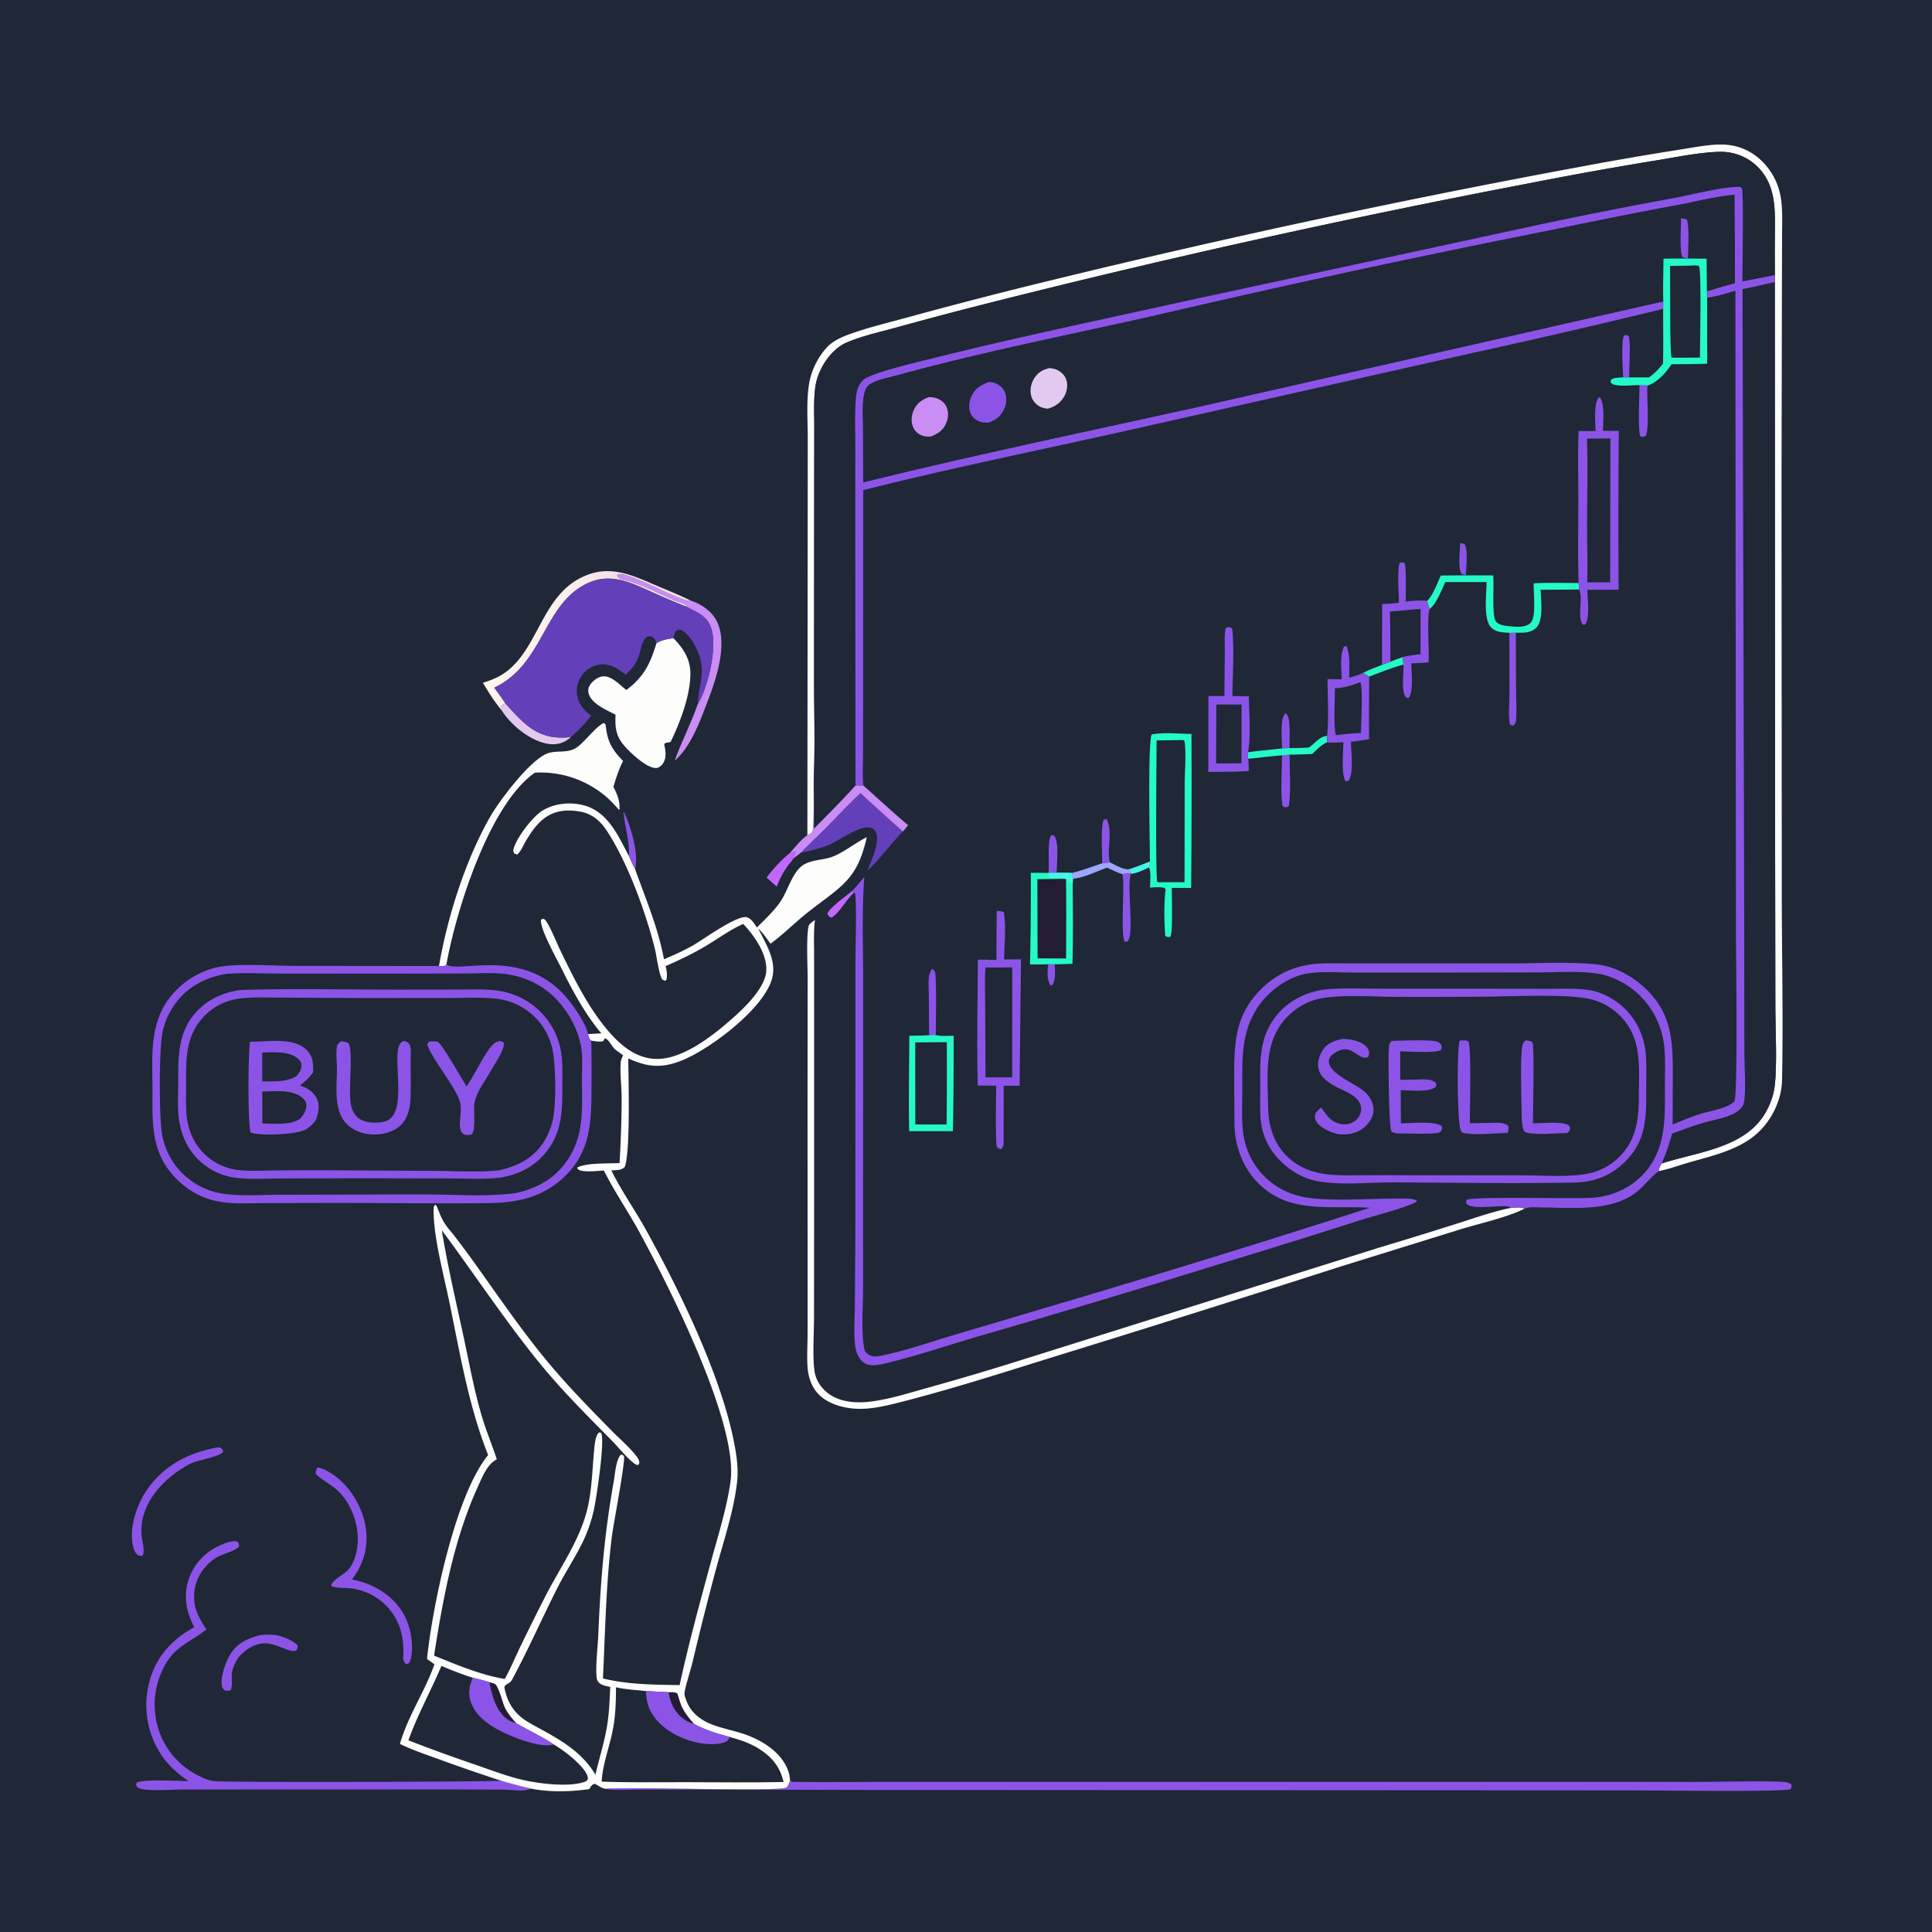 <svg version="1.1" xmlns="http://www.w3.org/2000/svg" style="display: block;" viewBox="0 0 2048 2048" width="1024" height="1024">
<defs>
	<linearGradient id="Gradient1" gradientUnits="userSpaceOnUse" x1="604.875" y1="685.3" x2="558.286" y2="655.752">
		<stop class="stop0" offset="0" stop-opacity="1" stop-color="rgb(242,222,232)"></stop>
		<stop class="stop1" offset="1" stop-opacity="1" stop-color="rgb(255,251,239)"></stop>
	</linearGradient>
</defs>
<path transform="translate(0,0)" fill="rgb(32,39,54)" d="M 0 0 L 2048 0 L 2048 2048 L 0 2048 L 0 0 z" data-index="0"></path>
<path transform="translate(0,0)" fill="rgb(71,246,230)" d="M 1197.5 921.245 C 1204.79 918.819 1211.86 916.131 1218.94 913.164 C 1218.93 915.545 1219.12 917.384 1217.98 919.544 C 1212 922.315 1205.39 925.759 1198.72 926.281 L 1198.29 925.94 L 1197.5 921.245 z" data-index="1"></path>
<path transform="translate(0,0)" fill="rgb(139,84,231)" d="M 1110.93 1022.15 L 1118 1022.2 C 1118.13 1029.2 1119.73 1038.99 1115 1044.72 L 1113.5 1044.54 C 1109.27 1038.12 1110.67 1029.47 1110.93 1022.15 z" data-index="2"></path>
<path transform="translate(0,0)" fill="rgb(193,103,252)" d="M 903.476 944.37 L 905.722 945.962 C 897.68 952.189 889.317 969.12 881.146 972.77 C 878.916 971.691 878.268 970.765 877.002 968.663 C 878.93 962.397 897.837 949.014 903.476 944.37 z" data-index="3"></path>
<path transform="translate(0,0)" fill="rgb(139,84,231)" d="M 1547.88 575.636 C 1549.52 575.884 1550.93 576.236 1552.51 576.693 C 1556.5 583.737 1554.09 600.938 1553.94 609.53 C 1552.28 609.37 1550.92 609.013 1549.33 608.476 C 1545.09 601.856 1547.64 583.963 1547.88 575.636 z" data-index="4"></path>
<path transform="translate(0,0)" fill="rgb(139,84,231)" d="M 1359.08 793.341 C 1358.95 785.227 1356.6 762.49 1362.22 756.601 C 1362.45 756.359 1362.75 756.189 1363.01 755.983 C 1366.61 759.443 1366.84 766.554 1366.97 771.329 C 1367.18 778.522 1366.96 785.765 1366.86 792.96 L 1359.08 793.341 z" data-index="5"></path>
<path transform="translate(0,0)" fill="rgb(36,249,199)" d="M 1486.82 696.451 L 1487.75 704.477 C 1475.23 707.779 1463.46 712.623 1451.39 717.236 L 1444.91 713.339 C 1451.29 709.929 1458.3 707.425 1465.03 704.776 C 1468.02 703.844 1470.96 702.536 1473.88 701.384 C 1478.03 699.486 1482.54 698.06 1486.82 696.451 z" data-index="6"></path>
<path transform="translate(0,0)" fill="rgb(139,84,231)" d="M 660.953 859.856 C 668.501 875.196 677.356 904.405 673.263 921.384 C 670.672 916.803 668.612 912.099 666.546 907.271 C 667.979 891.831 661.7 875.353 660.953 859.856 z" data-index="7"></path>
<path transform="translate(0,0)" fill="rgb(139,84,231)" d="M 1720.6 400.013 C 1720.33 392.66 1718.03 359.478 1721.8 355.29 C 1724.51 355.232 1724.71 354.88 1726.67 356.678 C 1728.62 365.127 1726.95 389.547 1726.97 400.044 L 1720.6 400.013 z" data-index="8"></path>
<path transform="translate(0,0)" fill="rgb(139,84,231)" d="M 1111.44 925.307 C 1111.48 924.995 1111.53 924.684 1111.57 924.371 C 1112.52 916.64 1109.86 889.583 1114.44 885.402 C 1115.81 885.398 1116.64 884.974 1117.63 886.125 C 1122.86 892.241 1120.17 916.967 1120.04 925.229 L 1111.44 925.307 z" data-index="9"></path>
<path transform="translate(0,0)" fill="rgb(139,84,231)" d="M 1168.44 915.067 C 1168.48 903.921 1166.46 878.701 1169.82 868.955 L 1173.23 868.256 C 1179.95 883.217 1172.86 899.147 1176.42 914.098 C 1173.79 914.771 1171.14 914.856 1168.44 915.067 z" data-index="10"></path>
<path transform="translate(0,0)" fill="rgb(193,103,252)" d="M 837.017 904.49 C 837.408 904.407 837.802 904.336 838.19 904.24 C 839.682 903.874 840.794 903.34 842.138 902.631 L 843.599 903.514 A 364.051 364.051 0 0 1 840.747 908.443 L 841.347 909.628 C 839.837 912.266 837.307 914.792 835.47 917.298 C 830.15 924.558 826.624 931.462 823.4 939.875 L 812.619 930.278 C 819.429 921.257 828.184 911.483 837.017 904.49 z" data-index="11"></path>
<path transform="translate(0,0)" fill="rgb(157,166,254)" d="M 1168.44 915.067 C 1171.14 914.856 1173.79 914.771 1176.42 914.098 C 1181.82 916.598 1191.85 922.794 1197.5 921.245 L 1198.29 925.94 C 1195.21 925.843 1192.84 926.048 1189.83 926.691 C 1184.14 924.771 1178.83 922.268 1173.42 919.695 C 1162.2 923.975 1149.29 930.203 1137.34 931.589 L 1136.13 925.397 C 1146.9 922.984 1157.91 918.531 1168.44 915.067 z" data-index="12"></path>
<path transform="translate(0,0)" fill="rgb(139,84,231)" d="M 1359.01 800.712 L 1367 799.966 C 1367 817.663 1368.51 836.788 1366.29 854.294 C 1364.33 855.922 1364.11 855.691 1361.51 855.694 C 1359.96 854.57 1359.58 854.845 1359.27 852.829 C 1357.29 839.792 1358.99 815.013 1359.01 800.712 z" data-index="13"></path>
<path transform="translate(0,0)" fill="rgb(139,84,231)" d="M 1737.95 408.264 C 1740.72 408.378 1743.59 408.323 1746.33 408.788 C 1745.32 419.269 1749 456.8 1744.08 462.498 C 1741.87 463.291 1740.97 463.188 1738.73 462.548 C 1736.02 456.197 1737.88 418.185 1737.95 408.264 z" data-index="14"></path>
<path transform="translate(0,0)" fill="rgb(139,84,231)" d="M 984.868 1097.31 L 984.614 1054.32 C 984.593 1048.45 983.928 1041.97 984.628 1036.18 C 985.028 1032.86 986.02 1029.42 988.306 1026.92 C 991.661 1029.95 991.494 1030.52 991.732 1035 C 992.823 1055.6 992.001 1076.66 992.012 1097.3 C 989.626 1097.09 987.26 1097.24 984.868 1097.31 z" data-index="15"></path>
<path transform="translate(0,0)" fill="rgb(139,84,231)" d="M 1189.83 926.691 C 1192.84 926.048 1195.21 925.843 1198.29 925.94 L 1198.72 926.281 C 1194.2 938.759 1202.55 989.161 1195.62 997.387 C 1194.58 998.625 1193.81 998.203 1192.34 998.226 C 1187.49 992.048 1192.34 940.395 1190.1 928.097 C 1190.02 927.627 1189.92 927.159 1189.83 926.691 z" data-index="16"></path>
<path transform="translate(0,0)" fill="rgb(36,249,199)" d="M 1387.52 792.387 C 1394.29 787.964 1398.03 780.931 1406.68 780.141 C 1406.71 782.359 1406.91 784.703 1406.67 786.904 C 1400.68 789.468 1395.72 794.833 1390.97 799.235 A 638.631 638.631 0 0 1 1367 799.966 L 1359.01 800.712 C 1346.97 801.465 1335.1 803.345 1323.11 804.315 C 1322.74 801.979 1322.89 799.741 1322.95 797.386 C 1334.95 795.739 1347.05 794.8 1359.08 793.341 L 1366.86 792.96 C 1373.78 792.985 1380.62 792.88 1387.52 792.387 z" data-index="17"></path>
<path transform="translate(0,0)" fill="rgb(227,201,240)" d="M 535.829 745.828 C 552.15 763.57 566.022 780.79 592.447 781.823 C 596.643 781.987 600.927 781.708 605.112 781.426 C 603.687 782.738 602.179 783.862 600.549 784.905 C 593.733 789.265 585.861 789.789 578.092 787.96 C 559.997 783.699 541.309 768.177 531.552 752.664 C 531.972 751.948 532.18 750.857 532.423 750.057 L 530.445 749.171 L 533.9 746.437 L 533.471 747.118 L 535.829 745.828 z" data-index="18"></path>
<path transform="translate(0,0)" fill="rgb(139,84,231)" d="M 1600.02 670.825 L 1606.85 670.726 L 1607.06 729.697 C 1607.12 740.759 1607.95 752.505 1607.09 763.505 C 1606.9 765.988 1606.01 767.647 1604.14 769.284 C 1601.65 768.964 1602.16 769.056 1600.54 767.533 C 1598.65 758.442 1600.04 746.99 1600.05 737.616 L 1600.02 670.825 z" data-index="19"></path>
<path transform="translate(0,0)" fill="rgb(139,84,231)" d="M 276.058 1733.19 C 280.517 1732.86 285.192 1732.69 289.657 1732.91 C 296.994 1733.26 310.212 1738.55 315.357 1743.98 C 315.607 1746.82 315.409 1747.1 314.026 1749.63 C 307.576 1752.99 292.67 1740.98 279.123 1742.01 C 268.083 1742.86 259.444 1749.39 252.339 1757.38 C 249.565 1762.23 246.979 1766.99 245.938 1772.56 C 244.928 1777.97 247.048 1787.41 244.406 1791.81 C 241.748 1792.49 240.547 1792.56 237.922 1791.73 C 236.644 1790.43 235.886 1789.56 235.402 1787.75 C 233.025 1778.83 239.072 1762.19 243.533 1754.6 C 251.112 1741.71 262.179 1736.84 276.058 1733.19 z" data-index="20"></path>
<path transform="translate(0,0)" fill="rgb(139,84,231)" d="M 230.697 1534.23 L 233.762 1534.53 C 235.673 1536.31 236.069 1536.44 236.579 1538.96 C 233.451 1544.31 209.798 1547.56 202.443 1551.28 C 174.675 1565.31 147.799 1592.99 149.966 1626.51 C 150.324 1632.04 153.663 1643.16 151.609 1648.14 C 151.433 1648.56 151.215 1648.97 151.018 1649.38 C 149.402 1649.29 147.576 1649.31 146.146 1648.42 C 142.867 1646.39 141.349 1640.81 140.663 1637.3 C 137.03 1618.69 145.058 1594.88 155.505 1579.62 C 173.624 1553.17 199.81 1540 230.697 1534.23 z" data-index="21"></path>
<path transform="translate(0,0)" fill="rgb(201,141,243)" d="M 726.362 642.637 L 727.801 641.759 C 723.533 639.075 717.874 637.725 713.212 635.682 C 696.046 628.162 678.905 618.683 660.603 614.637 C 657.636 613.981 655.766 612.749 654.175 610.207 L 655.116 608.721 C 667.364 606.121 719.706 636.988 730.744 636.717 C 731.152 636.707 731.551 636.591 731.954 636.528 C 743.631 640.428 754.807 647.854 760.2 659.243 C 771.618 683.359 759.052 720.327 750.115 743.542 C 742.065 764.453 732.455 791.678 715.138 806.405 C 722.47 785.973 732.703 766.742 739.723 746.117 C 740.602 744.754 740.681 744.703 741.358 743.439 C 750.935 725.557 760.463 686.044 753.993 666.159 C 749.494 652.332 738.08 648.76 726.362 642.637 z" data-index="22"></path>
<path transform="translate(0,0)" fill="rgb(36,249,199)" d="M 1527.31 610.09 A 3164.12 3164.12 0 0 1 1582.83 609.965 C 1584.12 619.608 1581 653.703 1585.97 659.085 C 1589.09 662.46 1594.41 663.307 1598.75 663.682 C 1606.14 664.32 1616.5 665.894 1622.42 660.374 C 1628.8 654.434 1625.42 627.438 1625.79 618.33 C 1641.58 617.52 1657.6 618.021 1673.42 618.015 L 1673.92 624.931 L 1633.13 625.172 C 1633.38 635.976 1636.49 656.894 1628.76 665.073 C 1622.82 671.365 1614.77 670.647 1606.85 670.726 L 1600.02 670.825 C 1592.69 670.234 1586.37 670.624 1580.73 665.127 C 1572.08 656.705 1575.78 629.151 1575.88 616.999 L 1532.13 616.994 C 1527.83 625.929 1523.17 639.117 1515.6 645.483 C 1514.11 642.784 1513.54 639.873 1512.82 636.902 C 1519.2 630.946 1523.65 617.914 1527.31 610.09 z" data-index="23"></path>
<path transform="translate(0,0)" fill="url(#Gradient1)" d="M 511.9 723.775 C 521.368 720.875 529.953 717.394 537.791 711.216 C 573.041 683.429 575.401 625.44 625.065 608.549 C 651.091 599.697 674.292 611.567 697.871 621.566 C 709.272 626.401 720.868 631.01 731.954 636.528 C 731.551 636.591 731.152 636.707 730.744 636.717 C 719.706 636.988 667.364 606.121 655.116 608.721 L 654.175 610.207 C 655.766 612.749 657.636 613.981 660.603 614.637 C 678.905 618.683 696.046 628.162 713.212 635.682 C 717.874 637.725 723.533 639.075 727.801 641.759 L 726.362 642.637 A 738.412 738.412 0 0 1 694.285 629.114 C 672.628 619.427 649.779 607.115 625.791 617.023 C 575.543 637.777 577.874 703.37 523.985 729.01 C 528.025 734.547 532.173 740.026 535.829 745.828 L 533.471 747.118 L 533.9 746.437 L 530.445 749.171 L 532.423 750.057 C 532.18 750.857 531.972 751.948 531.552 752.664 C 524.087 743.779 517.797 733.748 511.9 723.775 z" data-index="24"></path>
<path transform="translate(0,0)" fill="rgb(139,84,231)" d="M 336.558 1555.46 C 343.239 1556.72 349.675 1560.61 355.11 1564.61 C 372.509 1577.43 384.968 1599.18 387.873 1620.53 C 390.557 1640.27 385.215 1658.59 373.115 1674.26 C 379.104 1675.55 384.958 1677.04 390.636 1679.37 C 408.416 1686.7 423.881 1699.87 431.276 1717.92 C 436.195 1729.92 439.273 1750.15 434.085 1762.29 C 432.228 1763.66 432.466 1763.96 430.018 1763.86 C 428.663 1762.27 428.136 1761.52 427.684 1759.41 C 427.566 1758.86 427.501 1758.3 427.41 1757.75 C 428.13 1743.06 426.978 1729.64 419.922 1716.43 A 62.936 62.936 0 0 0 373.611 1683.98 C 366.331 1682.93 358.696 1683.73 351.632 1681.59 L 350.986 1680.34 C 353.146 1674.63 363.477 1669.44 367.985 1665.21 C 376.05 1657.63 379.285 1642.31 379.3 1631.49 C 379.328 1611.89 370.282 1589.61 354.695 1577.3 C 348.189 1572.15 340.727 1568.47 334.858 1562.51 C 334.297 1559.48 335.336 1558.23 336.558 1555.46 z" data-index="25"></path>
<path transform="translate(0,0)" fill="rgb(139,84,231)" d="M 1422.23 720.159 C 1422 709.789 1419.98 694.462 1424.81 685.26 L 1427.26 685.127 L 1425.87 683.783 L 1427.56 685.187 C 1431.44 695.33 1430.21 707.618 1430.16 718.341 C 1435.32 716.991 1440.02 715.542 1444.91 713.339 L 1451.39 717.236 A 4938.73 4938.73 0 0 0 1451.29 783.544 C 1444.87 784.654 1438.54 785.714 1432.04 786.209 C 1432.2 796.803 1435.19 818.632 1429.63 827.408 L 1427.61 828.447 C 1425.64 827.488 1426.12 828.169 1425.41 826.207 C 1421.88 816.543 1423.96 797.468 1424.04 786.861 C 1418.41 786.987 1412.23 787.592 1406.67 786.904 C 1406.91 784.703 1406.71 782.359 1406.68 780.141 C 1408.9 762.673 1407.24 738.131 1407.26 719.88 L 1422.23 720.159 z" data-index="26"></path>
<path transform="translate(0,0)" fill="rgb(32,39,54)" d="M 1441.97 723.144 C 1444.98 728.988 1442.75 767.715 1442.64 777.044 C 1433.74 777.213 1425.08 778.232 1416.26 779.388 C 1413.37 774.46 1415.03 737.949 1415.08 729.607 C 1424.88 729.098 1432.82 726.588 1441.97 723.144 z" data-index="27"></path>
<path transform="translate(0,0)" fill="rgb(139,84,231)" d="M 1482.89 639.118 C 1482.97 627.15 1480.92 608.012 1483.42 597.131 C 1485.7 595.812 1485.97 596.218 1488.48 596.438 C 1491.28 599.448 1490.04 631.309 1490.04 637.696 C 1497.23 636.842 1505.64 636.073 1512.82 636.902 C 1513.54 639.873 1514.11 642.784 1515.6 645.483 C 1512.19 652.569 1515.37 691.131 1514.3 702.198 C 1508.17 702.724 1502.15 703.114 1496 703.087 C 1496.1 711.787 1498.57 733.12 1493.35 739.74 C 1491.9 739.787 1491.34 740.221 1490.27 739.023 C 1485.02 733.159 1488.14 712.297 1487.75 704.477 L 1486.82 696.451 C 1482.54 698.06 1478.03 699.486 1473.88 701.384 C 1470.96 702.536 1468.02 703.844 1465.03 704.776 L 1465.12 640.385 C 1471.06 640.117 1476.97 639.609 1482.89 639.118 z" data-index="28"></path>
<path transform="translate(0,0)" fill="rgb(32,39,54)" d="M 1473.41 648.193 C 1484.23 647.558 1495.06 646.181 1505.89 645.433 L 1505.86 693.462 C 1499.45 693.948 1493.14 695.285 1486.82 696.451 C 1482.54 698.06 1478.03 699.486 1473.88 701.384 A 2626.96 2626.96 0 0 0 1473.41 648.193 z" data-index="29"></path>
<path transform="translate(0,0)" fill="rgb(139,84,231)" d="M 1297.95 737.781 L 1298.34 690.445 C 1298.42 683.404 1297.73 675.37 1298.79 668.441 C 1299.13 666.254 1299.01 666.049 1300.89 664.76 C 1303.49 664.994 1304.27 664.521 1306.2 666.407 C 1308.55 687.681 1306.55 715.896 1306.42 737.896 A 603.66 603.66 0 0 1 1323.87 738.207 C 1324.01 756.17 1326.17 780.223 1322.95 797.386 C 1322.89 799.741 1322.74 801.979 1323.11 804.315 C 1323.78 808.536 1323.63 812.99 1323.75 817.266 C 1309.51 818.312 1295.15 818.132 1280.87 818.253 L 1280.99 737.832 L 1297.95 737.781 z" data-index="30"></path>
<path transform="translate(0,0)" fill="rgb(32,39,54)" d="M 1289.36 746.792 L 1316.11 746.824 L 1316 809.054 L 1289.12 809.348 L 1289.36 746.792 z" data-index="31"></path>
<path transform="translate(0,0)" fill="rgb(100,63,186)" d="M 855.862 885.272 C 857.399 884.431 859.2 883.577 860.557 882.472 C 863.712 879.903 862.079 831.351 862.649 823.819 L 862.761 822.49 A 3724.05 3724.05 0 0 1 862.891 878.225 C 877.618 863.079 892.792 848.258 906.842 832.479 L 915.199 832.744 C 930.958 846.787 946.461 861.139 962.581 874.772 L 957.103 881.448 C 943.957 894.74 933.081 910.328 919.456 923.068 C 923.215 913.154 933.705 891.579 928.151 881.648 C 926.748 879.139 925.253 877.989 922.457 877.312 C 911.123 874.57 889.547 891.222 878.869 895.532 C 869.495 899.316 858.997 902.004 849.045 903.761 L 841.347 909.628 L 840.747 908.443 A 364.051 364.051 0 0 0 843.599 903.514 L 842.138 902.631 C 840.794 903.34 839.682 903.874 838.19 904.24 C 837.802 904.336 837.408 904.407 837.017 904.49 C 842.884 898.195 848.912 890.289 855.862 885.272 z" data-index="32"></path>
<path transform="translate(0,0)" fill="rgb(201,141,243)" d="M 855.862 885.272 C 857.399 884.431 859.2 883.577 860.557 882.472 C 863.712 879.903 862.079 831.351 862.649 823.819 L 862.761 822.49 A 3724.05 3724.05 0 0 1 862.891 878.225 C 877.618 863.079 892.792 848.258 906.842 832.479 L 915.199 832.744 C 930.958 846.787 946.461 861.139 962.581 874.772 L 957.103 881.448 C 942.211 867.751 926.917 854.593 912.239 840.644 C 899.68 852.005 888.228 864.693 876.322 876.736 C 867.357 885.804 857.703 894.427 849.045 903.761 L 841.347 909.628 L 840.747 908.443 A 364.051 364.051 0 0 0 843.599 903.514 L 842.138 902.631 C 840.794 903.34 839.682 903.874 838.19 904.24 C 837.802 904.336 837.408 904.407 837.017 904.49 C 842.884 898.195 848.912 890.289 855.862 885.272 z" data-index="33"></path>
<path transform="translate(0,0)" fill="rgb(36,249,199)" d="M 1120.04 925.229 C 1125.37 925.25 1130.81 925.073 1136.13 925.397 L 1137.34 931.589 L 1137.08 937.19 C 1137.32 965.292 1137.66 993.578 1136.84 1021.66 A 782.479 782.479 0 0 1 1118 1022.2 L 1110.93 1022.15 C 1104.61 1022.51 1098.21 1022.35 1091.88 1022.36 A 3766.53 3766.53 0 0 0 1092.7 925.256 C 1098.94 925.168 1105.2 925.287 1111.44 925.307 L 1120.04 925.229 z" data-index="34"></path>
<path transform="translate(0,0)" fill="rgb(71,246,230)" d="M 1120.04 925.229 C 1125.37 925.25 1130.81 925.073 1136.13 925.397 L 1137.34 931.589 L 1137.08 937.19 C 1134.85 935.314 1132.53 933.829 1130.05 932.307 L 1128.99 931.576 C 1124.07 929.714 1118.12 931.569 1112.8 930.19 C 1111.04 928.166 1111.35 928.03 1111.44 925.307 L 1120.04 925.229 z" data-index="35"></path>
<path transform="translate(0,0)" fill="rgb(34,29,53)" d="M 1099.7 931.977 C 1109.46 931.963 1119.23 931.712 1128.99 931.576 L 1130.05 932.307 C 1130.51 960.201 1130.13 988.157 1130.12 1016.06 L 1099.89 1015.89 L 1099.7 931.977 z" data-index="36"></path>
<path transform="translate(0,0)" fill="rgb(36,249,199)" d="M 984.868 1097.31 C 987.26 1097.24 989.626 1097.09 992.012 1097.3 C 997.929 1098.56 1004.81 1097.99 1010.89 1098.01 A 4424.63 4424.63 0 0 1 1010.13 1199.11 L 963.739 1199.11 C 963.114 1165.42 963.776 1131.62 963.897 1097.92 C 970.906 1097.87 977.876 1097.83 984.868 1097.31 z" data-index="37"></path>
<path transform="translate(0,0)" fill="rgb(32,39,54)" d="M 970.168 1104.96 A 2474.17 2474.17 0 0 0 1003.67 1104.7 A 5396.51 5396.51 0 0 1 1003.43 1191.98 L 970.263 1191.92 L 970.168 1104.96 z" data-index="38"></path>
<path transform="translate(0,0)" fill="rgb(253,253,252)" d="M 465.352 1024.03 C 474.393 971.577 493.347 911.684 519.832 865.41 C 529.127 849.168 563.295 803.187 582.056 798.083 C 591.933 795.396 601.859 798.635 611.262 792.425 C 618.966 787.338 633.532 768.234 640.4 766.361 L 642.033 768.207 C 643.601 785.531 648.495 794.446 660.534 806.678 C 655.868 815.439 653.086 824.684 650.231 834.14 C 654.456 842.163 657.103 848.759 656.749 857.969 L 656.041 858.371 C 651.888 853.677 647.616 848.961 642.881 844.843 A 106.888 106.888 0 0 0 566.943 819.074 C 518.489 852.966 483.348 965.524 473.27 1022.24 L 472.004 1023.85 C 469.763 1024 467.6 1024.11 465.352 1024.03 z" data-index="39"></path>
<path transform="translate(0,0)" fill="rgb(36,249,199)" d="M 1763.17 274.015 A 1830.32 1830.32 0 0 1 1809.28 274.037 L 1809.48 308.665 C 1809.51 310.948 1809.45 313.26 1809.63 315.537 L 1809.67 385.555 A 1019.89 1019.89 0 0 1 1771.9 386.081 C 1765.75 395.355 1757.19 405.187 1746.33 408.788 C 1743.59 408.323 1740.72 408.378 1737.95 408.264 C 1729.75 408.15 1719.66 409.789 1711.72 407.888 C 1709.3 407.306 1708.35 406.78 1707.12 404.655 L 1707.99 402.397 C 1711.54 400.07 1716.47 400.321 1720.6 400.013 L 1726.97 400.044 L 1747.97 400.053 C 1753.93 395.983 1758.47 391.032 1762.88 385.393 C 1763.32 366.091 1762.99 346.712 1763.02 327.401 L 1763.06 319.446 C 1762.79 304.324 1763.12 289.142 1763.17 274.015 z" data-index="40"></path>
<path transform="translate(0,0)" fill="rgb(32,39,54)" d="M 1793.19 281.524 C 1795.97 281.331 1798.42 280.962 1801.07 282.057 C 1803.79 289.599 1802 364.771 1802 379.066 L 1776.75 379.206 L 1772.02 379.046 C 1769.74 376.119 1770.78 293.879 1770.26 281.9 L 1793.19 281.524 z" data-index="41"></path>
<path transform="translate(0,0)" fill="rgb(139,84,231)" d="M 205.847 1724.93 C 197.685 1708.68 194.167 1692.83 199.739 1675.1 A 59.457 59.457 0 0 1 230.087 1639.7 C 235.863 1636.83 245.512 1632.2 251.871 1634.28 C 253.603 1636.54 253.4 1636.68 253.292 1639.56 C 247.731 1645.06 235.478 1647.03 228.383 1651.72 C 217.51 1658.91 209.268 1669.92 206.745 1682.81 C 203.222 1700.82 209.244 1712.81 218.85 1727.32 C 197.563 1743.65 183.258 1745.28 171.01 1772.91 A 86.011 86.011 0 0 0 169.661 1837.81 C 178.199 1859.7 194.512 1875.66 215.986 1884.93 C 220.649 1886.94 224.106 1887.96 229.151 1888.22 C 254.487 1889.52 527.399 1888.87 530.798 1887.53 A 683.735 683.735 0 0 0 562.093 1895.89 C 560.903 1896.53 560.26 1897 558.987 1897.3 C 552.175 1898.91 541.719 1897.17 534.531 1897.08 L 473.937 1896.84 L 193.823 1896.93 C 184.474 1896.94 151.954 1899.39 146.104 1894.87 C 144.085 1893.32 144.599 1892.36 144.286 1889.96 L 144.337 1893.18 L 144.837 1889.52 C 155.056 1885.75 187.412 1888.05 199.825 1888.01 C 186.719 1879.01 175.74 1869.09 167.821 1855.13 A 95.827 95.827 0 0 1 158.888 1780.71 C 166.158 1755.31 183.121 1737.46 205.847 1724.93 z" data-index="42"></path>
<path transform="translate(0,0)" fill="rgb(139,84,231)" d="M 1056.59 965.775 C 1059.31 965.781 1061.55 965.642 1064.05 966.911 C 1066.78 981.683 1064.58 1001.82 1064.37 1017.02 L 1082.3 1016.96 L 1080.79 1150.99 L 1063.95 1150.94 L 1063.87 1209.53 C 1063.82 1213.83 1063.99 1215.33 1060.93 1218.28 C 1059.45 1217.62 1058.11 1217.14 1056.95 1215.97 C 1054.89 1213.89 1055.96 1159.15 1055.98 1150.88 L 1036.41 1150.74 C 1035.33 1106.36 1036.4 1061.72 1036.54 1017.31 C 1043.13 1017.17 1049.71 1017.44 1056.29 1017.62 A 4887.04 4887.04 0 0 1 1056.59 965.775 z" data-index="43"></path>
<path transform="translate(0,0)" fill="rgb(32,39,54)" d="M 1044.72 1025.44 C 1054.13 1025.88 1063.61 1025.55 1073.03 1025.45 L 1072.97 1142.02 L 1044.66 1142.02 L 1044.34 1065.07 C 1044.33 1051.97 1043.55 1038.47 1044.72 1025.44 z" data-index="44"></path>
<path transform="translate(0,0)" fill="rgb(36,249,199)" d="M 1218.94 913.164 C 1218.93 891.396 1216.61 791.5 1220.69 778.567 C 1233.55 776.009 1249.76 777.926 1262.99 777.983 A 11414.6 11414.6 0 0 1 1262.66 941.242 L 1242.15 941.229 C 1242.06 949.81 1243.42 988.729 1240.63 993.129 C 1237.99 993.259 1237.46 993.511 1235.26 992.117 C 1234.01 977.532 1233.71 957.17 1235.62 942.75 L 1234.37 941.271 C 1229.82 939.88 1223.87 940.73 1219.11 940.857 C 1219.05 934.933 1220.45 924.772 1217.98 919.544 C 1219.12 917.384 1218.93 915.545 1218.94 913.164 z" data-index="45"></path>
<path transform="translate(0,0)" fill="rgb(32,39,54)" d="M 1254.03 784.463 L 1255.59 785.287 C 1257.6 798.209 1255.86 816.966 1255.82 830.421 L 1255.67 935.175 L 1227.92 935.182 L 1226.81 934.804 C 1224.64 930.76 1226.02 801.25 1226.02 784.892 A 2782.59 2782.59 0 0 0 1254.03 784.463 z" data-index="46"></path>
<path transform="translate(0,0)" fill="rgb(139,84,231)" d="M 1691.34 456.887 C 1691.26 447.513 1689.23 429.332 1694.51 421.414 L 1696.45 421.59 C 1701.21 430.867 1699.31 446.292 1699.26 456.681 L 1716 456.746 A 11750.8 11750.8 0 0 0 1715.8 625.105 L 1682.64 625.219 C 1682.88 635.551 1685.22 651.256 1681.27 660.812 L 1679.56 662.372 L 1677.63 661.98 C 1671.55 652.317 1678.62 634.261 1673.92 624.931 L 1673.42 618.015 C 1672.43 589.035 1673.05 559.849 1673.09 530.844 C 1673.11 506.276 1672.43 481.434 1673.38 456.898 L 1691.34 456.887 z" data-index="47"></path>
<path transform="translate(0,0)" fill="rgb(32,39,54)" d="M 1682.27 464.932 L 1707.08 464.747 L 1706.82 617.307 L 1682.54 617.263 C 1683.13 596.004 1682.31 574.595 1682.37 553.313 C 1682.46 523.895 1683.27 494.33 1682.27 464.932 z" data-index="48"></path>
<path transform="translate(0,0)" fill="rgb(253,253,252)" d="M 695.903 681.793 C 701.278 678.357 707.62 677.344 713.824 676.476 C 724.302 687.103 731.986 698.845 731.843 714.423 C 731.629 737.722 721.063 765.4 710.987 786.239 C 708.046 787.833 706.223 786.232 704.079 788.926 L 704.388 790.346 C 705.704 796.611 706.55 803.499 702.851 809.191 C 701.509 811.256 698.871 813.677 696.336 814.031 C 687.023 815.332 671.031 800.296 665 794.067 C 655.003 783.743 652.019 775.901 652.37 761.373 A 159.511 159.511 0 0 1 652.504 757.606 C 643.212 752.736 627.946 746.626 624.253 735.932 C 623.222 732.944 623.33 730.055 624.789 727.249 C 626.979 723.038 632.059 718.82 636.609 717.429 C 641.447 715.95 645.829 717.749 649.958 720.279 C 655.081 723.419 659.218 727.777 663.962 731.386 C 682.711 717.386 689.148 703.775 695.903 681.793 z" data-index="49"></path>
<path transform="translate(0,0)" fill="rgb(253,253,252)" d="M 1615.97 1281.28 C 1598.35 1290.27 1568.02 1297.07 1548.41 1303.05 L 1421.11 1342.56 A 27883.8 27883.8 0 0 1 1125.55 1435.66 C 1069.47 1453.04 1013.41 1471.24 956.526 1485.82 C 938.885 1490.34 920.382 1495.07 902.063 1492.86 C 888.501 1491.23 873.318 1485.9 864.854 1474.64 C 859.225 1467.15 856.625 1458.14 856.011 1448.88 C 855.276 1437.79 855.994 1426.31 856.069 1415.18 L 856.101 1360.78 L 856.019 1169.5 L 856.14 1037.26 C 856.168 1024.27 854.531 993.717 857.085 982.094 C 857.764 979.001 861.52 976.962 863.94 975.178 C 862.383 986.93 862.963 999.164 862.978 1011.01 L 863.014 1066.46 L 863.03 1261.2 L 862.899 1397.14 C 862.893 1412.54 861.035 1442.03 863.811 1455.64 C 865.706 1464.93 872.094 1473.3 879.913 1478.44 C 892.518 1486.75 909.009 1487.54 923.57 1485.66 C 943.317 1483.11 963.009 1476.78 982.176 1471.45 A 3069.95 3069.95 0 0 0 1089.52 1439.52 L 1460.91 1322.84 A 6032.15 6032.15 0 0 0 1544.37 1297.11 C 1562.49 1291.42 1580.91 1284.77 1599.49 1280.87 L 1600.98 1280.56 C 1605.83 1280.18 1611.47 1279.05 1615.97 1281.28 z" data-index="50"></path>
<path transform="translate(0,0)" fill="rgb(139,84,231)" d="M 837.484 1887.28 C 839.567 1889.43 840.416 1888.86 843.42 1888.9 C 877.671 1889.39 912.001 1888.79 946.26 1888.79 L 1136.15 1888.88 L 1622.52 1888.83 L 1798.9 1888.89 C 1827.65 1888.86 1856.71 1887.72 1885.41 1888.63 C 1889.62 1888.76 1895.6 1888.81 1898.89 1891.58 C 1899.14 1894.23 1899.41 1894.47 1897.94 1896.62 C 1890.68 1899.83 1750.23 1897.83 1729.32 1897.87 L 930.869 1897.44 L 729.691 1896.96 L 673.846 1897.05 C 663.671 1897.07 651.532 1898.35 641.681 1896.22 C 668.505 1893.74 824.622 1899.65 833.729 1894.84 C 835.797 1892.39 836.555 1890.33 837.484 1887.28 z" data-index="51"></path>
<path transform="translate(0,0)" fill="rgb(100,63,186)" d="M 523.985 729.01 C 577.874 703.37 575.543 637.777 625.791 617.023 C 649.779 607.115 672.628 619.427 694.285 629.114 A 738.412 738.412 0 0 0 726.362 642.637 C 738.08 648.76 749.494 652.332 753.993 666.159 C 760.463 686.044 750.935 725.557 741.358 743.439 C 740.681 744.703 740.602 744.754 739.723 746.117 C 740.259 726.34 748.257 714.121 740.781 693.434 C 738.087 685.982 729.878 670.394 721.664 667.905 C 719.221 667.165 718.052 668.167 716.043 669.306 C 715.132 671.696 714.455 674.005 713.824 676.476 C 707.62 677.344 701.278 678.357 695.903 681.793 C 694.798 679.01 694.376 676.77 691.494 675.226 C 689.094 673.942 687.87 674.419 685.487 675.128 C 675.48 685.005 683.375 697.203 663.181 715.215 C 655.156 708.799 647.304 703.297 636.422 704.403 C 628.638 705.195 621.445 709.546 616.861 715.847 A 28.286 28.286 0 0 0 611.86 737.429 C 613.518 746.634 619.267 753.36 626.689 758.62 C 620.261 767.2 613.113 774.323 605.112 781.426 C 600.927 781.708 596.643 781.987 592.447 781.823 C 566.022 780.79 552.15 763.57 535.829 745.828 C 532.173 740.026 528.025 734.547 523.985 729.01 z" data-index="52"></path>
<path transform="translate(0,0)" fill="rgb(253,253,252)" d="M 855.862 885.272 L 856.183 550.176 L 856.255 463.657 C 856.204 445.004 854.673 425.065 857.682 406.677 C 859.98 392.628 867.391 377.7 877.291 367.445 C 883.006 361.524 892.122 357.302 899.819 354.508 C 920.715 346.922 942.948 341.72 964.404 335.79 A 5355.88 5355.88 0 0 1 1114.87 296.988 A 10132.2 10132.2 0 0 1 1675.87 176.677 A 3677.38 3677.38 0 0 1 1780.55 158.605 C 1795.14 156.385 1810.63 153.073 1825.4 153.223 C 1842.06 153.393 1857.2 159.946 1868.8 171.875 C 1880.11 183.514 1886.55 197.722 1888.33 213.829 C 1889.67 226.049 1889.09 238.784 1889.06 251.077 L 1888.91 310.548 L 1888.49 514.188 L 1888.76 941.663 C 1888.75 1009.42 1890.41 1077.51 1889.03 1145.23 C 1888.62 1165.36 1878.71 1186.2 1864.19 1200.02 C 1843.89 1219.35 1814.09 1225.31 1787.99 1232.97 C 1778.27 1235.82 1768.21 1239.57 1758.27 1241.41 C 1758.7 1238.19 1759.83 1236.09 1761.43 1233.29 C 1793.96 1222.68 1835.71 1218.49 1860.78 1193.41 C 1871.74 1182.45 1879.37 1166.58 1881.22 1151.19 C 1883.98 1128.19 1881.95 1091.03 1881.91 1066.88 L 1881.7 897.831 L 1881.37 298.904 L 1881.47 291.601 A 1915.97 1915.97 0 0 1 1881.44 248.329 C 1881.6 222.102 1882.92 195.854 1862.37 176.115 C 1851.41 165.582 1836.74 160.383 1821.62 160.954 C 1799.76 161.778 1777.28 166.569 1755.71 170.061 A 4207.23 4207.23 0 0 0 1617.14 195.049 A 10007 10007 0 0 0 1048.66 321.123 A 4640.9 4640.9 0 0 0 949.017 347.484 C 932.297 352.093 914.225 356.068 898.224 362.773 C 891.6 365.548 886.014 369.872 881.194 375.16 C 873.17 383.963 866.432 396.703 864.563 408.497 C 862.308 422.725 863.209 438.078 863.182 452.474 L 863.096 521.82 L 862.984 719.553 C 862.975 753.745 864.064 788.353 862.761 822.49 L 862.649 823.819 C 862.079 831.351 863.712 879.903 860.557 882.472 C 859.2 883.577 857.399 884.431 855.862 885.272 z" data-index="53"></path>
<path transform="translate(0,0)" fill="rgb(253,253,252)" d="M 705.561 1024.12 C 706.859 1029.14 707.601 1033.52 706.385 1038.63 C 705.342 1039.7 705.974 1039.4 704.492 1039.56 C 703.668 1039.07 702.613 1038.84 702.02 1038.09 C 698.565 1033.7 695.899 1012.75 694.33 1006.38 C 684.735 967.443 665.475 914.77 643.696 881.302 C 636.961 870.953 628.27 862.848 615.773 860.486 C 585.228 854.714 570.411 868.553 556.311 893.456 C 554.219 897.151 551.65 903.396 548.168 905.835 L 545.205 904.732 C 544.033 902.714 543.894 901.795 544.534 899.493 C 547.814 887.678 564.948 865.061 575.774 858.817 C 588.951 851.217 605.71 849.845 620.231 854.08 C 644.662 861.205 655.712 886.586 666.546 907.271 C 668.612 912.099 670.672 916.803 673.263 921.384 C 684.493 952.923 697.738 983.665 703.842 1016.83 C 714.121 1012.55 724.098 1008.04 733.834 1002.6 C 744.692 996.528 782.152 969.023 792.097 972.437 C 796.7 974.017 799.726 979.372 802.355 983.178 C 811.002 974.385 820.686 965.548 827.599 955.284 C 834.903 944.439 839.459 926.441 849.596 918.275 C 858.943 910.746 873.318 912.253 884.091 907.523 C 896.302 902.161 906.892 893.443 918.822 887.429 C 908.452 934.182 890.676 939.778 855.182 968.06 C 842.067 978.51 830.331 990.448 816.77 1000.4 C 812.685 994.756 808.8 988.95 803.68 984.176 C 812.093 1001 824.248 1019.28 817.945 1038.89 C 808.127 1069.42 758.423 1107.02 730.606 1120.61 C 712.988 1129.22 696.457 1133.08 677.37 1126.46 A 129.279 129.279 0 0 1 665.999 1122.02 C 666.077 1141.14 668.566 1222.4 662.101 1237.26 C 658.253 1240.73 652.982 1240.37 648.078 1240.68 L 648.735 1242.02 C 659.134 1263.01 673.129 1282.71 684.528 1303.27 C 720.893 1368.83 768.272 1465.28 780.012 1539.55 C 781.742 1550.49 782.559 1561.03 781.233 1572.06 C 777.658 1601.79 767.746 1631.46 759.852 1660.23 A 3302 3302 0 0 0 734.288 1761.28 C 732.279 1769.82 726.696 1786.88 725.645 1794.32 C 725.303 1796.74 726.135 1798.72 726.962 1800.93 C 727.158 1801.46 727.317 1801.99 727.504 1802.52 C 731.331 1813.34 739.981 1821.33 750.232 1826.09 C 761.365 1831.25 773.923 1833.52 785.616 1837.16 C 805.793 1843.44 828.07 1856.32 835.54 1877.27 C 836.723 1880.59 837.263 1883.78 837.484 1887.28 C 836.555 1890.33 835.797 1892.39 833.729 1894.84 C 824.622 1899.65 668.505 1893.74 641.681 1896.22 C 639.321 1895.59 637.531 1895.03 635.462 1893.71 C 633.766 1892.63 632.159 1891.75 630.339 1890.88 C 626.974 1891.94 626.542 1893.7 624.616 1896.57 C 604.226 1899.39 582.349 1899.98 562.093 1895.89 A 683.735 683.735 0 0 1 530.798 1887.53 A 2167.62 2167.62 0 0 1 463.572 1864.28 C 450.322 1859.43 436.622 1854.85 423.947 1848.61 C 432.312 1819.22 450.43 1792.96 460.543 1764.2 L 452.646 1758.58 C 458.244 1704.14 482.265 1585.55 517.435 1542.4 C 496.284 1489.34 487.273 1432.46 475.594 1376.76 C 469.898 1349.6 459.32 1309.93 459.644 1282.55 C 459.671 1280.34 459.628 1278.72 461.289 1277.16 L 462.644 1278.01 C 464.964 1283.5 467.118 1289.39 470.01 1294.6 C 473.149 1300.26 478.041 1305.35 482.009 1310.5 A 1224.53 1224.53 0 0 1 504.087 1340.29 C 531.844 1379.11 558.407 1418.32 589.786 1454.45 C 608.203 1475.65 628.167 1496.02 647.832 1516.07 C 656.035 1524.44 665.352 1532.37 672.821 1541.33 C 674.921 1543.85 677.552 1546.91 677.704 1550.34 C 677.775 1551.95 676.893 1552.17 675.824 1553.16 C 668.82 1550.89 655.691 1534.31 649.767 1528.3 C 623.832 1502.02 597.26 1475.67 573.811 1447.13 C 536.166 1401.31 503.657 1351.58 468.297 1304.03 C 474.391 1341.41 483.098 1378.53 491.107 1415.55 C 497.196 1443.69 502.252 1472.21 510.335 1499.87 C 515.002 1515.84 521.395 1531.08 526.644 1546.83 C 525.414 1547.61 524.195 1548.39 523.023 1549.26 C 515.584 1554.74 510.339 1567.62 506.622 1575.8 C 481.024 1632.15 469.621 1694.27 460.115 1755 C 483.759 1764.59 509.799 1775.66 535.045 1779.76 C 541.107 1768.92 546.012 1757.11 551.396 1745.9 A 2834.96 2834.96 0 0 1 577.421 1693.48 C 591.908 1664.88 612.007 1636.53 620.976 1605.68 C 627.367 1583.7 627.58 1561.2 629.662 1538.6 C 630.168 1533.1 630.785 1521.93 635.072 1518.36 L 637.298 1519.02 C 641.43 1527.6 632.162 1588.66 629.603 1600.19 A 157.03 157.03 0 0 1 619.443 1630.93 C 611.209 1648.88 599.839 1665.56 590.88 1683.23 C 574.652 1715.22 560.055 1748.53 543.055 1780.07 C 541.719 1782.55 540.516 1783.44 538.177 1784.89 C 536.182 1786.12 535.843 1786.11 534.638 1788.23 C 536.554 1799.85 541.408 1810.19 550.139 1818.29 C 556.732 1824.4 564.728 1828.31 572.548 1832.58 C 595.753 1845.24 617.234 1857.91 631.168 1881.17 C 635.081 1864.59 640.274 1848.09 643.212 1831.31 C 645.706 1817.07 646.215 1802.68 646.877 1788.27 C 643.579 1787.45 638.326 1786.65 635.658 1784.37 C 632.815 1781.95 632.42 1779.39 632.246 1775.82 C 631.546 1761.41 633.67 1746.24 634.272 1731.78 C 636.597 1675.86 640.702 1625.77 650.579 1570.47 C 651.902 1563.06 652.873 1547.53 658.029 1542.06 C 660.159 1541.91 659.938 1542.29 661.49 1543.59 C 662.868 1550.25 650.216 1616.01 648.632 1628.64 C 642.376 1678.55 641.588 1729.01 639.151 1779.21 C 665.313 1785.74 693.626 1785.82 720.436 1786.3 C 730.003 1742.07 742.131 1697.93 753.978 1654.24 C 761.477 1626.59 770.376 1598.97 774.366 1570.52 C 783.011 1508.9 708.794 1362.9 677.626 1305.82 C 665.649 1283.89 651.321 1263.21 640.16 1240.85 C 632.905 1241.2 624.399 1242.31 617.246 1241.17 C 614.988 1240.81 613.186 1240.26 611.787 1238.34 L 612.575 1237.19 C 624.582 1232.4 643.57 1233.6 656.774 1232.89 C 658.077 1209.27 659.033 1186.01 658.934 1162.34 C 658.885 1150.5 656.953 1137.14 658.065 1125.53 C 658.256 1123.54 659.238 1121.53 660.051 1119.73 C 660.212 1119.37 660.383 1119.02 660.549 1118.66 C 658.092 1116.9 655.68 1115.07 653.211 1113.34 C 648.556 1110.06 646.21 1102.64 641.688 1100.72 C 640.148 1101.52 640.246 1102.1 639.544 1103.62 C 635.496 1104.75 630.657 1103.63 626.521 1103.14 C 624.396 1100.86 623.981 1099.07 623.327 1096.14 L 637.417 1095.37 C 620.374 1075.31 606.864 1050.15 595.227 1026.6 C 590.834 1017.71 571.096 982.376 573.678 974.722 L 575.717 973.918 C 576.382 974.254 577.205 974.378 577.712 974.925 C 582.349 979.928 590.333 1000 593.706 1006.94 C 601.284 1022.53 608.905 1038.14 617.495 1053.21 C 625.113 1066.57 633.496 1079.39 643.388 1091.19 C 656.303 1106.6 672.242 1120.96 693.317 1122.39 C 722.161 1124.35 754.633 1098.61 775.184 1080.62 C 788.337 1069.11 811.578 1047.31 812.319 1028.6 C 813.025 1010.82 799.453 991.711 787.854 979.41 C 774.376 985.328 761.706 994.651 749.08 1002.23 C 734.984 1010.7 720.605 1017.56 705.561 1024.12 z" data-index="54"></path>
<path transform="translate(0,0)" fill="rgb(34,29,53)" d="M 708.509 1793.84 C 711.76 1793.87 715.009 1793.49 717.951 1794.97 L 721.11 1804.92 C 723.74 1813.37 730.092 1821.06 735.902 1827.6 C 731.994 1826.73 728.38 1824.99 725.115 1822.67 C 714.936 1815.45 710.473 1805.79 708.509 1793.84 z" data-index="55"></path>
<path transform="translate(0,0)" fill="rgb(32,39,54)" d="M 467.924 1765.91 A 373.836 373.836 0 0 0 501.118 1778.49 C 507.026 1779.96 513.049 1781.24 518.777 1783.32 C 521.394 1784.18 525.075 1784.52 526.39 1787.19 C 535.12 1804.93 530.214 1808.31 546.873 1826.38 C 559.921 1834.31 574.431 1840.64 587 1849.2 C 591.262 1851.75 595.519 1854.6 599.479 1857.59 C 606.121 1862.62 622.593 1876.21 623.163 1884.93 C 623.271 1886.59 622.382 1886.99 621.381 1888.15 C 605.664 1894.92 572.788 1890.93 556.084 1887.21 C 538.532 1883.3 521.407 1876.74 504.435 1870.84 A 1894.04 1894.04 0 0 1 432.935 1844.85 C 442.485 1817.87 456.854 1792.33 467.924 1765.91 z" data-index="56"></path>
<path transform="translate(0,0)" fill="rgb(139,84,231)" d="M 501.118 1778.49 C 507.026 1779.96 513.049 1781.24 518.777 1783.32 C 521.394 1784.18 525.075 1784.52 526.39 1787.19 C 535.12 1804.93 530.214 1808.31 546.873 1826.38 C 559.921 1834.31 574.431 1840.64 587 1849.2 C 574.452 1852.66 553.701 1845 542.076 1840.24 C 525.769 1833.57 506.341 1822.86 499.531 1805.56 C 495.736 1795.91 497.303 1787.74 501.118 1778.49 z" data-index="57"></path>
<path transform="translate(0,0)" fill="rgb(34,29,53)" d="M 518.777 1783.32 C 521.394 1784.18 525.075 1784.52 526.39 1787.19 C 535.12 1804.93 530.214 1808.31 546.873 1826.38 A 22.598 22.598 0 0 1 538.039 1822.66 C 525.864 1814.19 521.51 1797.1 518.777 1783.32 z" data-index="58"></path>
<path transform="translate(0,0)" fill="rgb(32,39,54)" d="M 652.988 1788.58 C 663.317 1790.96 674.295 1791.52 684.839 1792.61 L 708.509 1793.84 C 710.473 1805.79 714.936 1815.45 725.115 1822.67 C 728.38 1824.99 731.994 1826.73 735.902 1827.6 C 747.891 1833.98 760.609 1837.85 773.692 1841.33 C 784.595 1844.27 795.115 1847.81 804.716 1853.9 C 818.218 1862.46 827.08 1873.15 830.6 1888.99 C 796.294 1889.72 761.851 1889.25 727.535 1889.19 C 697.653 1889.15 667.614 1889.65 637.754 1888.61 C 638.6 1871.84 645.049 1854.45 648.719 1838.05 C 652.413 1821.53 653.003 1805.41 652.988 1788.58 z" data-index="59"></path>
<path transform="translate(0,0)" fill="rgb(139,84,231)" d="M 684.839 1792.61 L 708.509 1793.84 C 710.473 1805.79 714.936 1815.45 725.115 1822.67 C 728.38 1824.99 731.994 1826.73 735.902 1827.6 C 747.891 1833.98 760.609 1837.85 773.692 1841.33 C 773.57 1841.44 773.416 1841.52 773.326 1841.66 C 772.65 1842.71 772.307 1843.95 771.409 1844.89 C 768.143 1848.29 758.648 1848.87 754.07 1848.85 C 734.871 1848.77 712.948 1840.25 699.246 1826.7 C 689.417 1816.98 684.817 1806.3 684.839 1792.61 z" data-index="60"></path>
<path transform="translate(0,0)" fill="rgb(32,39,54)" d="M 862.761 822.49 C 864.064 788.353 862.975 753.745 862.984 719.553 L 863.096 521.82 L 863.182 452.474 C 863.209 438.078 862.308 422.725 864.563 408.497 C 866.432 396.703 873.17 383.963 881.194 375.16 C 886.014 369.872 891.6 365.548 898.224 362.773 C 914.225 356.068 932.297 352.093 949.017 347.484 A 4640.9 4640.9 0 0 1 1048.66 321.123 A 10007 10007 0 0 1 1617.14 195.049 A 4207.23 4207.23 0 0 1 1755.71 170.061 C 1777.28 166.569 1799.76 161.778 1821.62 160.954 C 1836.74 160.383 1851.41 165.582 1862.37 176.115 C 1882.92 195.854 1881.6 222.102 1881.44 248.329 A 1915.97 1915.97 0 0 0 1881.47 291.601 A 3456.96 3456.96 0 0 1 1847.06 298.313 C 1847.04 286.423 1848.32 204.128 1846.62 200.058 C 1846.33 199.376 1845.74 198.864 1845.3 198.267 C 1830.17 196.976 1793.89 206.253 1777.37 209.412 A 5081.51 5081.51 0 0 0 1634.69 237.49 L 1240.31 322.72 C 1157.71 340.983 1074.7 358.373 992.633 378.895 C 977.848 382.592 924.797 394.758 915.76 402.285 C 908.402 408.413 907.456 417.582 906.947 426.642 C 906.068 442.292 906.679 458.311 906.669 473.995 L 906.639 560.302 L 906.842 832.479 C 892.792 848.258 877.618 863.079 862.891 878.225 A 3724.05 3724.05 0 0 0 862.761 822.49 z" data-index="61"></path>
<path transform="translate(0,0)" fill="rgb(139,84,231)" d="M 1409.03 1048.42 C 1426.94 1047.16 1445.49 1048.07 1463.45 1048.06 L 1566.42 1048.09 L 1642.43 1048.18 C 1656.49 1048.25 1672.03 1047.3 1685.85 1049.73 C 1697.51 1051.78 1710.07 1058.33 1718.97 1066.07 C 1734.64 1079.67 1743.37 1098.58 1744.77 1119.13 C 1745.53 1130.26 1745.06 1141.64 1745.08 1152.8 C 1745.11 1180.3 1746.02 1205.27 1726.69 1227.14 C 1711.78 1244.01 1694.29 1252.22 1671.9 1253.49 C 1607.34 1254.84 1542.66 1253.72 1478.1 1253.34 C 1451.68 1253.19 1423.47 1256.76 1397.43 1252.27 C 1384.52 1250.05 1373.04 1244.25 1363.02 1235.89 C 1347.56 1223 1337.91 1206.25 1336.29 1186.06 C 1335.4 1175.01 1336.01 1163.66 1335.92 1152.57 C 1335.69 1123.75 1334.58 1097.94 1354.58 1074.76 C 1368.47 1058.67 1388.09 1050.08 1409.03 1048.42 z" data-index="62"></path>
<path transform="translate(0,0)" fill="rgb(32,39,54)" d="M 1574.42 1056.5 C 1601.51 1056.36 1664.52 1053.15 1687.66 1059.55 A 66.88 66.88 0 0 1 1717.03 1076.48 C 1741.3 1100.56 1737.23 1131.28 1737.26 1162.64 C 1737.27 1186.95 1734.35 1208.82 1716.15 1226.73 A 64.554 64.554 0 0 1 1686.32 1243.4 C 1665.48 1248.38 1637.92 1245.91 1616.2 1245.92 L 1505.5 1245.87 A 5568.71 5568.71 0 0 0 1448.9 1245.8 C 1418.8 1245.8 1388.51 1248.8 1364.96 1226.35 C 1349.64 1211.76 1344.56 1192.99 1344.24 1172.41 C 1343.71 1139.24 1339.33 1103.49 1364.67 1077.71 C 1372.95 1069.28 1384.69 1062.08 1396.22 1059.23 C 1418.24 1053.8 1454.89 1056.57 1478.71 1056.7 A 7520.68 7520.68 0 0 0 1574.42 1056.5 z" data-index="63"></path>
<path transform="translate(0,0)" fill="rgb(139,84,231)" d="M 1617.26 1102.74 C 1619.2 1103 1621.08 1103.39 1623.01 1103.78 C 1623.51 1104.34 1624.18 1104.78 1624.51 1105.45 C 1626.65 1109.84 1624.98 1179.62 1624.95 1190.81 C 1633.92 1190.75 1653.93 1188.76 1661.41 1192.07 C 1663.61 1193.04 1663.63 1193.66 1664.44 1195.76 C 1663.6 1199.16 1663.96 1199.27 1661.01 1201.05 C 1648.81 1201.23 1627.35 1203.63 1616.41 1200.06 C 1613.17 1196.01 1613.16 1187.68 1613.06 1182.57 C 1612.75 1167.23 1611.3 1120.65 1613.76 1108.45 C 1614.36 1105.51 1615.22 1104.82 1617.26 1102.74 z" data-index="64"></path>
<path transform="translate(0,0)" fill="rgb(139,84,231)" d="M 1547.41 1103.02 C 1550.72 1102.79 1553.28 1102.64 1556.47 1103.63 C 1560.01 1108.76 1558.07 1178.81 1558.05 1190.66 C 1565.55 1190.65 1573.05 1190.37 1580.55 1190.25 C 1586.2 1190.16 1594.56 1189.46 1598.9 1193.66 C 1599.63 1196.75 1599.04 1197.91 1598.19 1200.91 C 1584.08 1201.24 1563.3 1203.84 1550.08 1200.72 C 1549.34 1199.8 1548.71 1199.02 1548.26 1197.91 C 1544.84 1189.38 1543.97 1111.14 1547.41 1103.02 z" data-index="65"></path>
<path transform="translate(0,0)" fill="rgb(139,84,231)" d="M 1424.02 1101.23 C 1429.36 1101.53 1435.16 1102.41 1440.16 1104.3 C 1444.72 1106.03 1449.4 1109.2 1451.04 1114.01 C 1451.9 1116.51 1451.18 1118.28 1450.17 1120.54 C 1443.77 1124.1 1436.19 1113.97 1428.78 1112.58 C 1423.17 1111.53 1417.71 1113.94 1413.23 1117.22 C 1410.9 1118.93 1408.8 1121.5 1408.67 1124.51 C 1408.01 1139.1 1440.27 1149.5 1449.01 1159.58 C 1453.46 1164.72 1456.54 1171.5 1455.88 1178.42 C 1455.21 1185.35 1450.43 1191.71 1445.09 1195.89 C 1437.27 1202 1427.51 1203.29 1417.91 1202.18 C 1411.3 1200.42 1405.15 1197.84 1399.7 1193.61 C 1396.77 1191.34 1393.86 1187.69 1393.87 1183.77 C 1393.89 1179.06 1397.12 1177.03 1400.35 1174.14 C 1404.3 1178.93 1407.5 1184.56 1412.75 1188.09 C 1417.5 1191.27 1424.43 1192.75 1430.01 1191.3 A 17.848 17.848 0 0 0 1440.84 1183.08 A 14.651 14.651 0 0 0 1442.14 1171.09 C 1438.73 1160.79 1424.37 1156.39 1415.73 1151.75 C 1408.36 1147.78 1400.06 1142.23 1397.82 1133.63 C 1396.02 1126.76 1398.49 1118.8 1402.26 1113.01 C 1407.38 1105.15 1415.32 1102.89 1424.02 1101.23 z" data-index="66"></path>
<path transform="translate(0,0)" fill="rgb(139,84,231)" d="M 1475.39 1103.37 C 1485.83 1103.09 1511.09 1102.14 1520.33 1103.49 C 1523.6 1103.97 1525.85 1104.81 1527.84 1107.6 C 1528.29 1109.86 1528.51 1110.89 1527.5 1113.01 C 1520.84 1116.69 1493.34 1114.51 1484.2 1114.44 L 1484.34 1144.68 C 1490.49 1144.67 1496.64 1144.43 1502.78 1144.33 C 1508.87 1144.24 1517.45 1143.36 1522.12 1147.88 C 1522.68 1150.4 1522.76 1150.33 1521.53 1152.59 C 1513.22 1158.07 1494.9 1155.68 1484.84 1155.59 L 1484.88 1164.75 L 1484.96 1190.78 C 1495.36 1190.68 1519.54 1188.23 1527.88 1193.26 C 1529.21 1195.78 1528.7 1195.95 1527.85 1198.73 C 1526.17 1200.28 1525.59 1200.71 1523.23 1201.06 C 1515.05 1202.26 1496.02 1201.61 1486.96 1201.52 C 1483.29 1201.49 1477.46 1201.89 1474.75 1199.11 C 1472.17 1191.19 1471.33 1120.11 1472.39 1109.47 C 1472.7 1106.35 1472.95 1105.32 1475.39 1103.37 z" data-index="67"></path>
<path transform="translate(0,0)" fill="rgb(139,84,231)" d="M 906.842 832.479 L 906.639 560.302 L 906.669 473.995 C 906.679 458.311 906.068 442.292 906.947 426.642 C 907.456 417.582 908.402 408.413 915.76 402.285 C 924.797 394.758 977.848 382.592 992.633 378.895 C 1074.7 358.373 1157.71 340.983 1240.31 322.72 L 1634.69 237.49 A 5081.51 5081.51 0 0 1 1777.37 209.412 C 1793.89 206.253 1830.17 196.976 1845.3 198.267 C 1845.74 198.864 1846.33 199.376 1846.62 200.058 C 1848.32 204.128 1847.04 286.423 1847.06 298.313 A 3456.96 3456.96 0 0 0 1881.47 291.601 L 1881.37 298.904 L 1881.7 897.831 L 1881.91 1066.88 C 1881.95 1091.03 1883.98 1128.19 1881.22 1151.19 C 1879.37 1166.58 1871.74 1182.45 1860.78 1193.41 C 1835.71 1218.49 1793.96 1222.68 1761.43 1233.29 C 1759.83 1236.09 1758.7 1238.19 1758.27 1241.41 C 1757.9 1241.7 1757.53 1241.99 1757.17 1242.28 C 1747.38 1250.14 1740.61 1260.43 1729.55 1267.32 C 1702.26 1284.32 1664.86 1280.02 1634.11 1279.98 C 1628.66 1279.97 1620.86 1278.97 1615.97 1281.28 C 1611.47 1279.05 1605.83 1280.18 1600.98 1280.56 L 1601.33 1279.91 C 1594.47 1275.54 1562.64 1283.88 1554.51 1276.04 C 1554.28 1274.22 1553.91 1273.68 1554.76 1271.99 C 1560.9 1267.84 1671.87 1271.25 1689.62 1269.56 C 1711.42 1267.47 1731.47 1257.92 1745.42 1240.8 C 1767 1214.31 1764.81 1181.37 1764.84 1149.33 C 1764.85 1136.07 1765.58 1122.33 1764.13 1109.15 A 88.311 88.311 0 0 0 1731.24 1049.09 C 1720.53 1040.67 1706.95 1034.13 1693.42 1032.08 C 1673.52 1029.07 1651.91 1030.76 1631.73 1030.78 L 1521.11 1031.01 L 1434.18 1030.98 C 1418.8 1030.97 1401.75 1029.58 1386.57 1031.83 C 1366.96 1034.73 1347 1048.83 1335.47 1064.6 C 1314.56 1093.21 1316.95 1124.75 1316.89 1158.29 C 1316.87 1173.09 1315.87 1188.73 1318.2 1203.37 C 1323.47 1236.44 1347.89 1261.74 1380.65 1268.61 C 1407.31 1274.2 1452.94 1270.26 1481.78 1270.58 C 1487.02 1270.64 1497.8 1269.81 1502.12 1272.91 C 1500.78 1274.49 1499.52 1275.09 1497.64 1275.86 C 1479.43 1283.42 1459.14 1287.96 1440.29 1293.95 A 8523.15 8523.15 0 0 1 1298.45 1338.17 A 13059.7 13059.7 0 0 1 1041.58 1415.29 C 1007.88 1425.01 974.254 1436.63 940.201 1444.88 C 934.126 1446.35 923.913 1448.65 918.142 1445.9 C 911.381 1442.67 907.68 1434.78 906.685 1427.75 C 904.729 1413.95 906.04 1398.62 906.176 1384.67 L 906.716 1307.87 L 906.82 1017.68 C 906.815 1006.74 908.389 952.263 906.233 946.894 C 906.101 946.565 905.892 946.273 905.722 945.962 L 903.476 944.37 C 907.854 939.563 911.999 934.539 916.197 929.574 C 913.425 966.427 915.102 1004.45 914.99 1041.42 L 914.924 1255.75 L 914.916 1366.48 C 914.91 1384.07 912.451 1416.46 916.793 1432.17 C 918.409 1433.97 919.775 1435.52 921.953 1436.64 C 926.534 1438.98 931.843 1437.57 936.658 1436.55 C 962.089 1431.15 987.504 1422.15 1012.48 1414.77 L 1144.61 1375.54 A 14778.8 14778.8 0 0 0 1451.97 1280.33 C 1410.75 1277.47 1367.92 1287.33 1334.98 1255.38 C 1317.41 1238.34 1308.88 1215.1 1308.57 1190.95 L 1308.3 1142.87 C 1308.17 1106.75 1308.9 1076.77 1336.01 1049.34 C 1355.32 1029.79 1378.36 1021.37 1405.46 1021.18 L 1602.34 1021.24 C 1627.22 1021.3 1678.89 1018.71 1701.36 1023.85 C 1718.12 1027.68 1734.41 1037.9 1746.46 1049.96 C 1772.6 1076.14 1773.31 1105.42 1773.24 1140.12 L 1773.07 1192.08 C 1782.06 1188.39 1791.06 1184.6 1800.26 1181.47 C 1812.26 1177.39 1828.7 1176.12 1838.55 1167.63 C 1842.43 1158.09 1840.14 1006.27 1840.17 986.031 L 1839.59 308.174 C 1829.94 311.101 1819.64 314.259 1809.63 315.537 C 1809.45 313.26 1809.51 310.948 1809.48 308.665 C 1819.28 305.842 1829.19 302.529 1839.11 300.245 L 1838.53 206.565 C 1817.83 208.356 1797 213.988 1776.56 217.734 C 1716.38 228.761 1656.64 241.585 1596.64 253.492 A 12860.9 12860.9 0 0 0 1221.21 335.253 C 1131.26 355.39 1040.06 373.447 951.134 397.849 C 942.77 400.144 925.987 403.143 920.026 409.158 C 916.918 412.294 915.785 418.535 915.291 422.719 C 914.112 432.714 914.898 443.447 914.919 453.521 L 915.035 511.295 C 1035.43 481.525 1157.18 456.371 1278.27 429.518 L 1763.06 319.446 L 1763.02 327.401 A 8831.6 8831.6 0 0 1 1557.47 374.924 L 1176.52 460.514 C 1089.32 479.727 1001.64 497.751 915.056 519.54 L 914.977 732.546 L 914.877 797.715 C 914.861 809.21 914.084 821.329 915.199 832.744 L 906.842 832.479 z" data-index="68"></path>
<path transform="translate(0,0)" fill="rgb(32,39,54)" d="M 1881.37 298.904 L 1881.7 897.831 L 1881.91 1066.88 C 1881.95 1091.03 1883.98 1128.19 1881.22 1151.19 C 1879.37 1166.58 1871.74 1182.45 1860.78 1193.41 C 1835.71 1218.49 1793.96 1222.68 1761.43 1233.29 C 1766.19 1223.04 1769.39 1212.48 1772.6 1201.67 C 1783.57 1197.59 1794.57 1193.38 1805.81 1190.13 C 1815.04 1187.46 1825.02 1185.93 1833.9 1182.32 C 1837.89 1180.7 1841.8 1178.55 1844.86 1175.48 C 1846.55 1173.78 1847.73 1172.08 1848.38 1169.75 C 1851.21 1159.56 1849.09 1127.43 1849.08 1115.32 L 1848.93 973.624 L 1847.15 306.509 C 1858.59 304.298 1869.99 301.462 1881.37 298.904 z" data-index="69"></path>
<path transform="translate(0,0)" fill="rgb(32,39,54)" d="M 915.035 511.295 L 914.919 453.521 C 914.898 443.447 914.112 432.714 915.291 422.719 C 915.785 418.535 916.918 412.294 920.026 409.158 C 925.987 403.143 942.77 400.144 951.134 397.849 C 1040.06 373.447 1131.26 355.39 1221.21 335.253 A 12860.9 12860.9 0 0 1 1596.64 253.492 C 1656.64 241.585 1716.38 228.761 1776.56 217.734 C 1797 213.988 1817.83 208.356 1838.53 206.565 L 1839.11 300.245 C 1829.19 302.529 1819.28 305.842 1809.48 308.665 L 1809.28 274.037 A 1830.32 1830.32 0 0 0 1763.17 274.015 C 1763.12 289.142 1762.79 304.324 1763.06 319.446 L 1278.27 429.518 C 1157.18 456.371 1035.43 481.525 915.035 511.295 z" data-index="70"></path>
<path transform="translate(0,0)" fill="rgb(139,84,231)" d="M 1782.02 231.33 C 1784.4 231.63 1786.1 231.763 1788.21 232.993 C 1791.18 241.456 1789.33 264.305 1789.28 274.116 C 1787.34 273.725 1785.44 273.265 1783.52 272.794 C 1780.22 267.977 1781.97 238.972 1782.02 231.33 z" data-index="71"></path>
<path transform="translate(0,0)" fill="rgb(201,141,243)" d="M 984.475 420.952 C 987.069 421.017 989.719 421.138 992.204 421.948 C 996.748 423.431 1000.82 426.29 1003 430.634 C 1005.66 435.942 1005.47 442.407 1003.29 447.843 C 1000.05 455.962 994.791 459.479 986.956 462.675 C 983.595 462.933 980.574 462.916 977.382 461.666 C 973.241 460.045 969.749 457.101 967.987 452.958 C 965.625 447.407 965.968 440.934 968.288 435.431 C 971.599 427.578 976.769 423.987 984.475 420.952 z" data-index="72"></path>
<path transform="translate(0,0)" fill="rgb(227,201,240)" d="M 1112.52 390.206 C 1115.24 390.476 1117.94 390.903 1120.44 392.067 C 1124.94 394.164 1128.73 397.796 1130.29 402.588 C 1132.16 408.315 1131.15 414.612 1128.29 419.83 C 1124.32 427.071 1118.57 430.958 1110.79 433.206 C 1107.87 432.976 1104.54 432.22 1101.96 430.811 A 18.054 18.054 0 0 1 1093.22 419.951 C 1091.41 413.539 1092.85 406.527 1096.38 400.961 C 1100.36 394.681 1105.44 391.831 1112.52 390.206 z" data-index="73"></path>
<path transform="translate(0,0)" fill="rgb(139,84,231)" d="M 1047.61 405.049 C 1050.36 404.925 1053.15 405.357 1055.68 406.483 C 1060.01 408.413 1063.65 411.61 1065.37 416.106 C 1067.55 421.838 1066.93 428.345 1064.36 433.84 C 1060.87 441.308 1055.49 445.351 1047.88 448.037 C 1044.6 448.091 1041.33 448.073 1038.23 446.815 C 1034.09 445.128 1030.47 442.238 1028.78 437.991 C 1026.6 432.495 1027.12 425.897 1029.51 420.558 C 1033.37 411.955 1039.31 408.446 1047.61 405.049 z" data-index="74"></path>
<path transform="translate(0,0)" fill="rgb(139,84,231)" d="M 465.352 1024.03 C 467.6 1024.11 469.763 1024 472.004 1023.85 L 473.27 1022.24 C 485.934 1033.07 560.221 999.975 606.814 1065.48 C 613.093 1074.31 620.783 1085.49 623.327 1096.14 C 623.981 1099.07 624.396 1100.86 626.521 1103.14 C 626.935 1106.87 626.905 1110.64 626.969 1114.38 A 2784.28 2784.28 0 0 1 626.966 1158.1 C 626.803 1190.83 625.027 1220.26 600.707 1245.03 C 577.403 1268.77 549.448 1275.02 517.351 1275.35 C 457.771 1275.97 398.098 1275 338.502 1275.18 L 278.445 1275.36 C 262.481 1275.41 245.498 1276.56 229.808 1273.29 C 213.588 1269.92 199.321 1261.87 187.589 1250.23 C 162.766 1225.59 161.36 1198.15 161.623 1165.2 C 161.727 1152.2 161.392 1139.2 161.425 1126.2 C 161.501 1096.33 165.693 1070.33 187.959 1048.5 C 199.237 1037.44 214.153 1028.93 229.616 1025.51 C 250.607 1020.88 288.267 1023.81 311.108 1023.86 L 465.352 1024.03 z" data-index="75"></path>
<path transform="translate(0,0)" fill="rgb(32,39,54)" d="M 240.526 1032.28 C 259.458 1030.97 279.041 1031.99 298.059 1032.01 L 410.521 1032.09 L 491.712 1031.94 C 505.956 1031.9 521.258 1030.83 535.387 1032.48 A 92.447 92.447 0 0 1 574.524 1046.58 C 594.66 1059.6 610.54 1083.57 615.487 1106.97 C 617.999 1118.86 616.911 1131.48 616.89 1143.55 C 616.837 1174.04 619.711 1201.92 602.154 1228.81 C 589.147 1248.72 569.665 1259.75 546.819 1264.68 C 517.875 1268.55 488.899 1266.58 459.817 1266.23 C 429.265 1265.86 398.676 1266.31 368.119 1266.33 L 293.217 1266.51 C 275.04 1266.68 256.033 1267.98 238.01 1265.56 C 225.056 1263.82 213.274 1259.34 202.674 1251.62 A 76.471 76.471 0 0 1 171.562 1200.77 C 168.624 1182.2 168.538 1111.51 172.336 1093.86 A 80.203 80.203 0 0 1 185.953 1063.7 C 199.204 1045.62 218.638 1035.66 240.526 1032.28 z" data-index="76"></path>
<path transform="translate(0,0)" fill="rgb(139,84,231)" d="M 255.961 1049.39 C 312.713 1047.73 369.941 1049.14 426.745 1049.05 L 486.256 1048.97 C 500.376 1048.95 515.025 1048.21 529.009 1050.35 A 77.97 77.97 0 0 1 563.351 1064.43 A 77.863 77.863 0 0 1 594.852 1115.78 C 596.489 1126.55 596.136 1137.67 596.12 1148.55 C 596.082 1174.35 596.606 1197.75 580.388 1219.4 C 567.879 1236.09 549.742 1245.43 529.363 1248.46 C 511.518 1250.35 492.738 1249.22 474.786 1249.16 L 381.387 1248.98 L 297.535 1249.23 C 281.692 1249.3 264.868 1250.53 249.18 1248.36 A 67.677 67.677 0 0 1 216.813 1234.95 C 200.529 1222.52 191.886 1204.79 189.454 1184.69 C 188.134 1173.78 188.806 1162.32 188.871 1151.31 C 189.025 1125.42 187.559 1098.37 204.553 1076.86 C 217.345 1060.66 235.672 1051.64 255.961 1049.39 z" data-index="77"></path>
<path transform="translate(0,0)" fill="rgb(32,39,54)" d="M 255.167 1058.36 C 269.384 1056.7 284.574 1057.51 298.914 1057.5 L 387.916 1057.97 L 476.294 1057.89 C 492.253 1057.86 508.847 1056.95 524.728 1058.48 C 534.788 1059.45 543.678 1062.28 552.482 1067.25 A 67.754 67.754 0 0 1 584.927 1109.37 C 589.357 1126.23 589.688 1168.61 586.223 1185.87 A 72.425 72.425 0 0 1 577.462 1208.73 C 566.522 1227.13 550.306 1235.36 530.149 1240.39 C 529.813 1240.44 529.477 1240.5 529.139 1240.53 C 508.47 1242.87 486.349 1241.36 465.547 1241.23 L 353.546 1240.56 A 3213.48 3213.48 0 0 0 291.207 1240.73 C 278.008 1240.86 264.195 1241.81 251.088 1240.07 A 61.89 61.89 0 0 1 221.211 1227.2 C 207.639 1216.46 200.047 1201.05 198.025 1184.03 C 196.764 1173.42 197.188 1162.46 197.192 1151.77 C 197.2 1127.22 196.014 1102.45 212.129 1082.18 A 62.87 62.87 0 0 1 255.167 1058.36 z" data-index="78"></path>
<path transform="translate(0,0)" fill="rgb(139,84,231)" d="M 454.88 1104.07 C 457.68 1103.95 460.997 1103.62 463.75 1104.26 C 468.014 1105.24 490.117 1144.86 494.602 1151.68 C 503.353 1138.78 509.839 1124.05 518.786 1111.52 C 521.195 1108.14 525.184 1103.81 529.695 1103.68 C 532.053 1103.62 532.853 1104.3 534.358 1105.81 C 534.041 1114.96 521.948 1131.63 517.106 1140.51 C 511.834 1149.23 505.101 1158.53 503.08 1168.62 C 501.409 1176.97 505.005 1196.87 499.982 1202.54 C 497.153 1203.4 493.656 1203.72 491.038 1201.96 C 487.71 1199.73 487.391 1194.68 487.494 1191.07 C 487.689 1184.29 489.162 1176.44 488.003 1169.75 C 485.482 1155.21 455.706 1119.85 452.822 1106.73 L 454.88 1104.07 z" data-index="79"></path>
<path transform="translate(0,0)" fill="rgb(139,84,231)" d="M 361.411 1103.81 C 364.369 1104.08 366.59 1104.28 369.267 1105.74 C 375.137 1114 368.424 1157.67 372.295 1172.54 C 373.814 1178.38 376.989 1183.82 382.373 1186.84 C 389.132 1190.63 401.193 1190.89 408.463 1188.61 C 433.723 1180.71 414.485 1119.85 424.286 1106.19 C 425.889 1103.95 426.469 1103.95 429.007 1103.55 C 430.615 1104.13 432.137 1104.59 433.29 1105.95 C 436.626 1109.89 435.358 1118.39 435.245 1123.25 C 435.307 1136.31 435.613 1149.44 435.256 1162.49 C 434.952 1173.61 432.732 1185.65 424.068 1193.41 C 416.067 1200.58 404.541 1203.1 394.048 1202.55 C 383.653 1202.01 373.191 1198.08 366.223 1190.11 C 353.308 1175.35 357.292 1150.56 357.16 1132.5 C 357.108 1125.33 356.101 1118.07 356.915 1110.92 C 357.354 1107.06 358.402 1106.21 361.411 1103.81 z" data-index="80"></path>
<path transform="translate(0,0)" fill="rgb(139,84,231)" d="M 265.093 1104.37 A 389.886 389.886 0 0 1 272.629 1104.09 C 288.706 1103.65 312.69 1100.51 325.01 1112.94 C 331.866 1119.86 332.094 1127.4 331.97 1136.47 C 328.206 1142.31 323.439 1146.34 318.115 1150.66 C 325.669 1153.31 332.545 1157.22 335.951 1164.86 C 339.324 1172.43 337.566 1179.89 334.811 1187.31 C 331.137 1192.04 327.688 1195.76 322.096 1198.21 C 312.154 1202.57 275.586 1204.47 265.614 1200.43 C 262.618 1192.54 262.935 1115.8 265.093 1104.37 z" data-index="81"></path>
<path transform="translate(0,0)" fill="rgb(32,39,54)" d="M 277.965 1115.75 C 290.161 1115.5 305.879 1113.86 315.882 1122.2 C 318.173 1124.11 319.661 1126.78 319.532 1129.82 C 319.338 1134.38 317.077 1137.62 314.105 1140.83 C 303.47 1147.36 290.053 1146.16 278.007 1146.34 L 277.965 1115.75 z" data-index="82"></path>
<path transform="translate(0,0)" fill="rgb(32,39,54)" d="M 277.995 1157.06 C 291.423 1156.78 309.133 1154.56 320.287 1163.43 C 322.785 1165.41 324.556 1167.95 324.723 1171.25 C 325.002 1176.77 321.988 1181.45 318.639 1185.51 C 308.424 1193.26 290.333 1190.98 278.016 1190.84 C 278.275 1179.6 278.023 1168.3 277.995 1157.06 z" data-index="83"></path>
</svg>